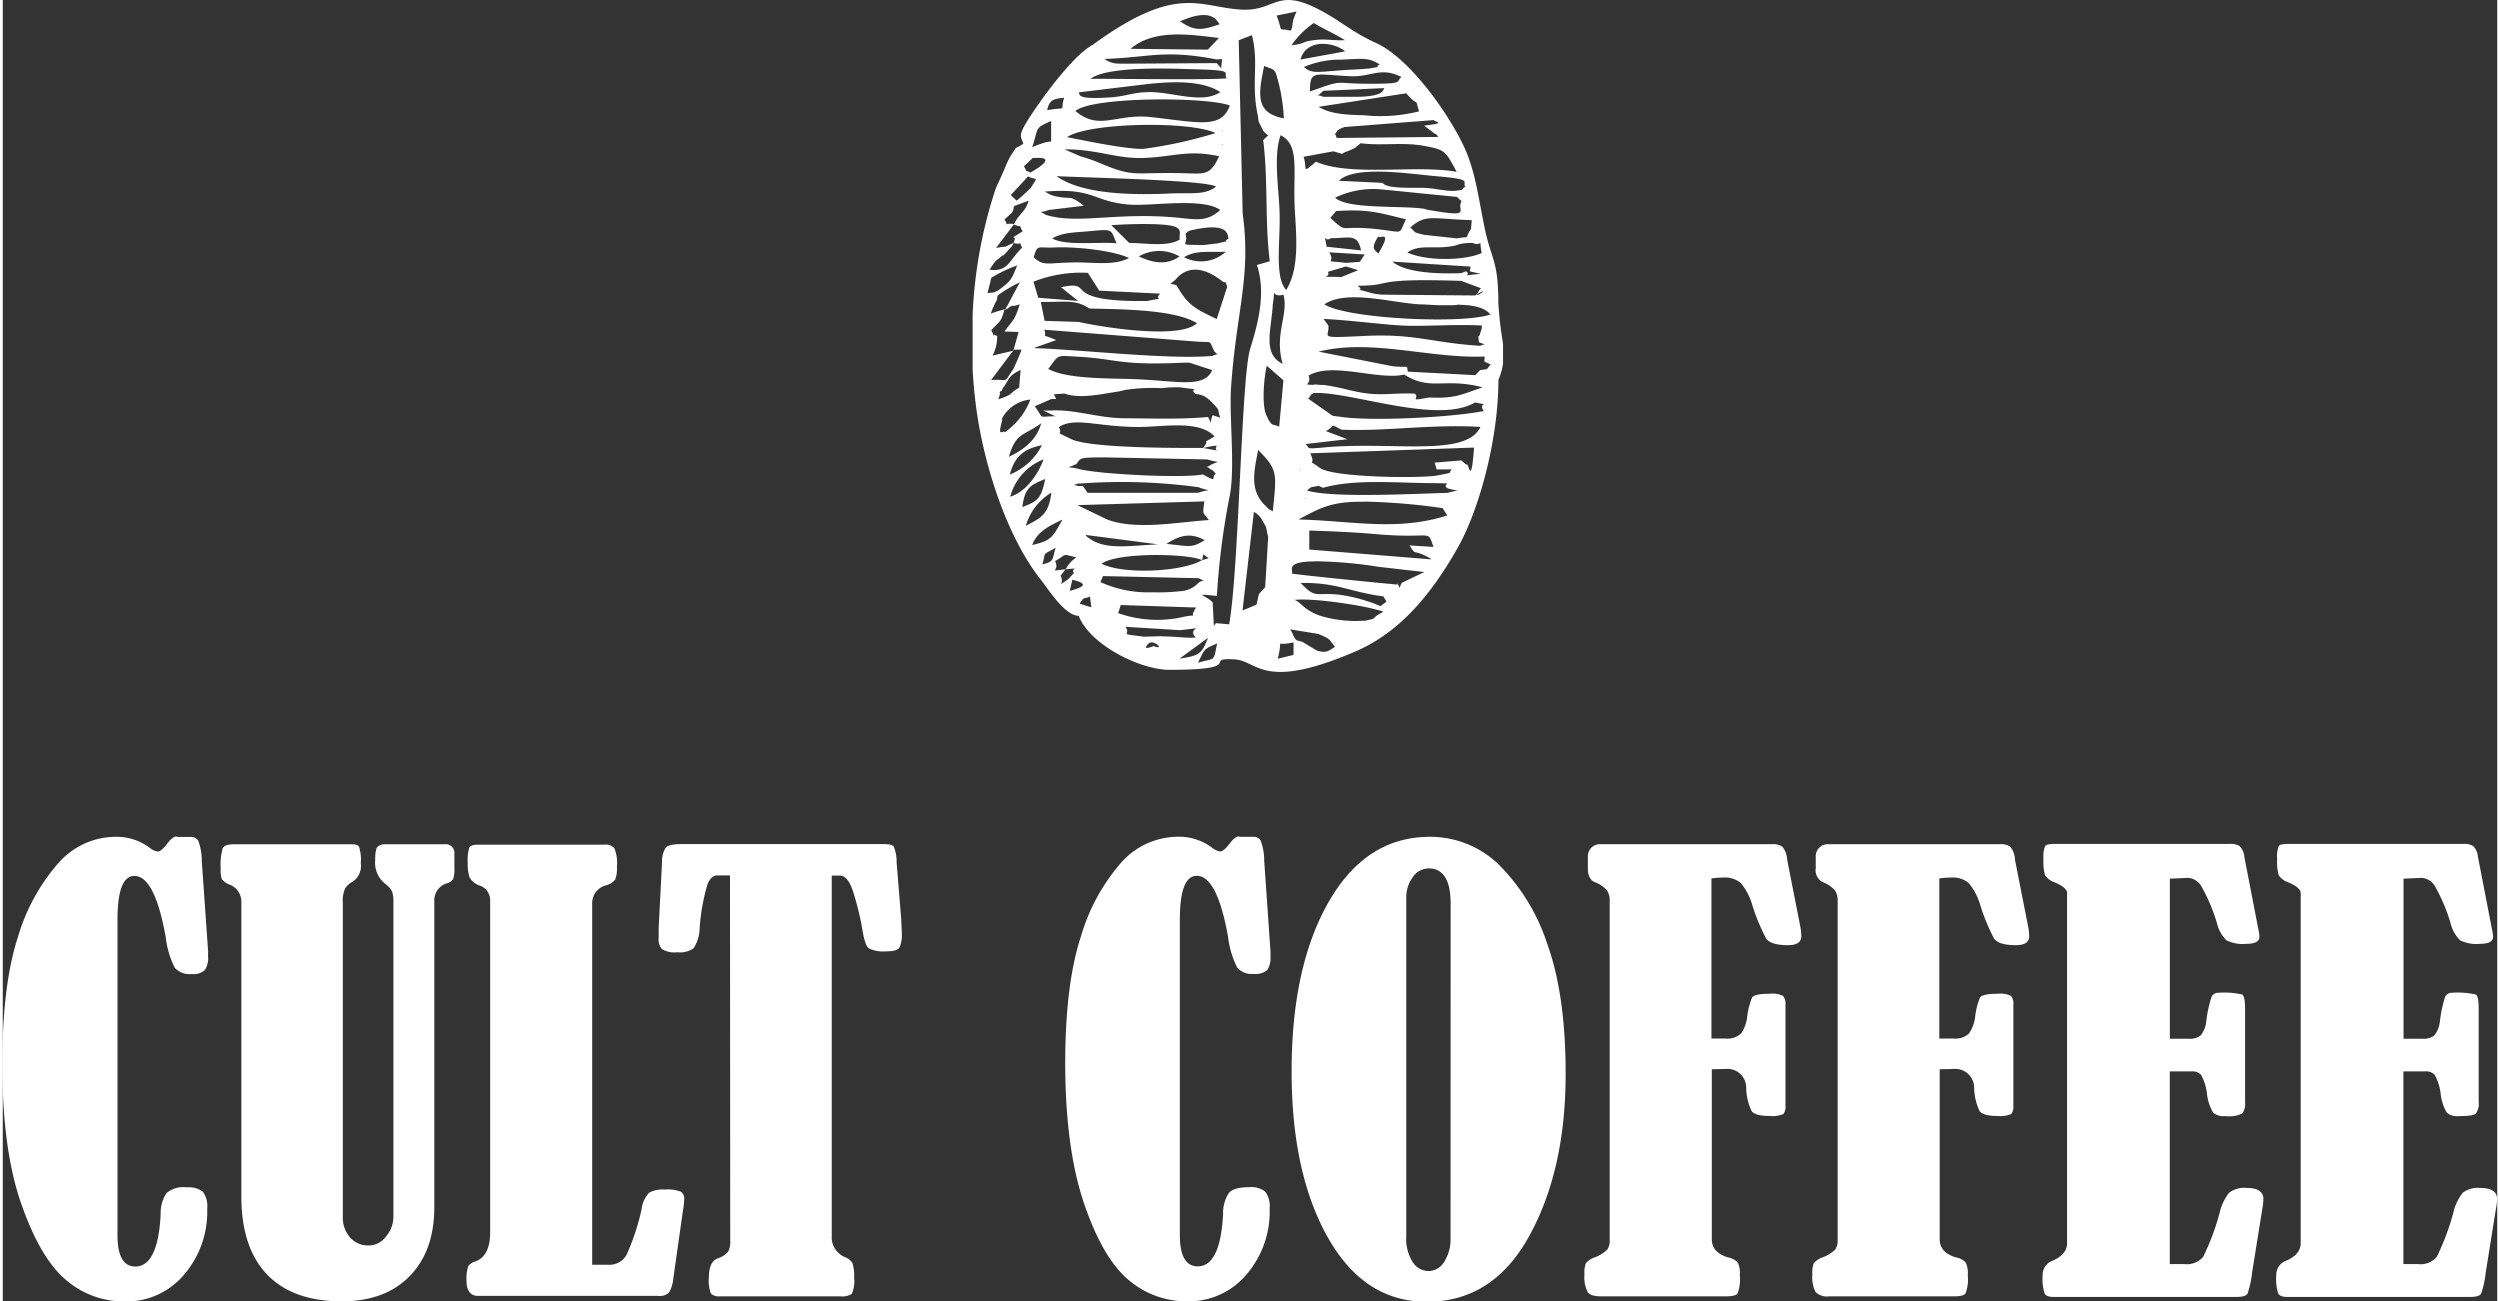 <?xml version="1.0" encoding="UTF-8"?>
<svg width="340" height="177" xmlns="http://www.w3.org/2000/svg" id="Слой_1" data-name="Слой 1" viewBox="0 0 340.3 177.55">
  <rect x="0" y="0" width="340.3" height="177.55" fill="#333333" stroke="none"/>
  <defs>
    <style>.cls-1,.cls-2{fill:#fff;}.cls-2{fill-rule:evenodd;}</style>
  </defs>
  <path class="cls-1" d="M328.91,126.9v21.84h2.62a2.38,2.38,0,0,0,1.59-.46,3.79,3.79,0,0,0,.76-2,17.57,17.57,0,0,1,.71-3.28,1,1,0,0,1,.88-.53,11,11,0,0,1,3.31.24c.25.17.38.81.38,1.93v12.73a2.31,2.31,0,0,1-.37,1.56c-.25.25-1,.36-2.31.36a2.17,2.17,0,0,1-1.68-.48,6.65,6.65,0,0,1-.84-2.69,6.82,6.82,0,0,0-.82-2.48,1.6,1.6,0,0,0-1.25-.45h-3v26.29h2a2.88,2.88,0,0,0,2.56-1,33.4,33.4,0,0,0,2.25-6,6.7,6.7,0,0,1,1.3-2.74,3.42,3.42,0,0,1,2.36-.65c1.54,0,2.31.51,2.31,1.52a7.78,7.78,0,0,1-.16,1.35l-1.39,8.67a12.74,12.74,0,0,1-.61,2.84c-.15.33-.66.49-1.5.49h-25c-.62,0-1-.15-1.19-.45a6.59,6.59,0,0,1-.27-2.54,2,2,0,0,1,1.33-1.94c1.36-.59,2-1.4,2-2.42V128.86c0-.48-.59-1-1.68-1.45a2.55,2.55,0,0,1-1.33-1,6.91,6.91,0,0,1-.2-2.21,3.89,3.89,0,0,1,.22-1.76c.14-.19.59-.28,1.31-.28h23.92a2.18,2.18,0,0,1,1.3.3,2.36,2.36,0,0,1,.64,1.46l1.91,9.87a5.87,5.87,0,0,1,.16,1c0,.69-.6,1-1.8,1a5,5,0,0,1-2.7-.48,4.86,4.86,0,0,1-1.32-2.39,23.6,23.6,0,0,0-2-4.78,2.34,2.34,0,0,0-1.9-1.35Zm-31.88,0v21.84h2.63a2.35,2.35,0,0,0,1.58-.46,3.78,3.78,0,0,0,.77-2,16.73,16.73,0,0,1,.71-3.28,1,1,0,0,1,.88-.53,11,11,0,0,1,3.31.24c.25.17.38.81.38,1.93v12.73a2.31,2.31,0,0,1-.37,1.56,4.14,4.14,0,0,1-2.31.36,2.17,2.17,0,0,1-1.68-.48,6.44,6.44,0,0,1-.85-2.69,6.88,6.88,0,0,0-.81-2.48,1.6,1.6,0,0,0-1.25-.45h-3v26.29h2a2.89,2.89,0,0,0,2.56-1,32.89,32.89,0,0,0,2.24-6,7,7,0,0,1,1.3-2.74,3.42,3.42,0,0,1,2.36-.65c1.55,0,2.31.51,2.31,1.52a8.64,8.64,0,0,1-.15,1.35l-1.39,8.67a13.39,13.39,0,0,1-.61,2.84c-.16.33-.67.49-1.51.49h-25c-.61,0-1-.15-1.18-.45a6.59,6.59,0,0,1-.27-2.54,2,2,0,0,1,1.33-1.94c1.36-.59,2-1.4,2-2.42V128.86c0-.48-.59-1-1.69-1.45a2.6,2.6,0,0,1-1.33-1,7.24,7.24,0,0,1-.2-2.21,3.83,3.83,0,0,1,.23-1.76c.14-.19.59-.28,1.3-.28h23.93a2.2,2.2,0,0,1,1.3.3,2.36,2.36,0,0,1,.64,1.46l1.91,9.87a6.61,6.61,0,0,1,.15,1c0,.69-.6,1-1.79,1a5,5,0,0,1-2.71-.48,4.86,4.86,0,0,1-1.31-2.39,24.2,24.2,0,0,0-2-4.78,2.34,2.34,0,0,0-1.9-1.35Zm-31.4,26V176.1c0,1.2.73,2,2.18,2.46a2.41,2.41,0,0,1,1.37.7,3.45,3.45,0,0,1,.28,1.75,5.18,5.18,0,0,1-.32,2.49c-.2.25-.73.38-1.54.38H250.54a2.23,2.23,0,0,1-1.85-.59,4.49,4.49,0,0,1-.43-2.41,3.64,3.64,0,0,1,.2-1.54,3,3,0,0,1,1.2-.78,4.76,4.76,0,0,0,1.71-1.06,2.17,2.17,0,0,0,.34-1.32V130a2.54,2.54,0,0,0-.39-1.53,4.32,4.32,0,0,0-1.68-1.11,1.84,1.84,0,0,1-.92-1.88c0-.1,0-.66,0-1.68a1.64,1.64,0,0,1,1.78-1.6h23.31a2.28,2.28,0,0,1,1.45.34,3,3,0,0,1,.64,1.68c0,.16.06.38.11.65l1.67,8.49a7.21,7.21,0,0,1,.16,1.38c0,.83-.6,1.23-1.8,1.23-1.6,0-2.59-.3-3-.91a27.54,27.54,0,0,1-1.87-4.54,8.42,8.42,0,0,0-1.56-3,3.28,3.28,0,0,0-2.38-.77c-.3,0-.84,0-1.65.12v21.84h1.94a2.72,2.72,0,0,0,2.11-.69,5.11,5.11,0,0,0,.85-2.4,9.6,9.6,0,0,1,.64-2.47c.19-.37,1-.55,2.45-.55a3.2,3.2,0,0,1,1.79.3,1.63,1.63,0,0,1,.32,1.19v13.77a1.63,1.63,0,0,1-.29,1.15,3.86,3.86,0,0,1-1.89.26c-1.27,0-2.09-.22-2.42-.65a7.73,7.73,0,0,1-.75-3.2,2.57,2.57,0,0,0-2.8-2.56Zm-31.09,0V176.1c0,1.2.72,2,2.18,2.46a2.41,2.41,0,0,1,1.36.7,3.34,3.34,0,0,1,.28,1.75,5.37,5.37,0,0,1-.31,2.49c-.21.25-.73.38-1.55.38H219.45c-1,0-1.57-.2-1.85-.59a4.49,4.49,0,0,1-.43-2.41,3.48,3.48,0,0,1,.2-1.54,2.9,2.9,0,0,1,1.2-.78,4.76,4.76,0,0,0,1.71-1.06,2.17,2.17,0,0,0,.33-1.32V130a2.62,2.62,0,0,0-.38-1.53,4.37,4.37,0,0,0-1.69-1.11c-.61-.28-.91-.9-.91-1.88q0-.15,0-1.68a1.65,1.65,0,0,1,1.79-1.6h23.3a2.26,2.26,0,0,1,1.45.34,3,3,0,0,1,.64,1.68l.12.65,1.67,8.49a8,8,0,0,1,.15,1.38c0,.83-.6,1.23-1.8,1.23-1.59,0-2.59-.3-3-.91a27.24,27.24,0,0,1-1.88-4.54,8.43,8.43,0,0,0-1.55-3,3.3,3.3,0,0,0-2.39-.77c-.29,0-.84,0-1.64.12v21.84h1.94a2.7,2.7,0,0,0,2.1-.69,4.9,4.9,0,0,0,.85-2.4,10.55,10.55,0,0,1,.64-2.47c.19-.37,1-.55,2.45-.55a3.22,3.22,0,0,1,1.8.3,1.63,1.63,0,0,1,.32,1.19v13.77a1.63,1.63,0,0,1-.29,1.15,3.89,3.89,0,0,1-1.89.26c-1.28,0-2.09-.22-2.43-.65a7.73,7.73,0,0,1-.75-3.2,2.55,2.55,0,0,0-2.79-2.56Zm-35.63-22.62c0-3.18-1-4.78-3-4.78a2.64,2.64,0,0,0-2.16,1.19,4.64,4.64,0,0,0-.89,2.9V175.7a5.86,5.86,0,0,0,.89,3.53,2.59,2.59,0,0,0,2.12,1.2,2.54,2.54,0,0,0,2.21-1.34,5.62,5.62,0,0,0,.82-3ZM196,121.19A13.42,13.42,0,0,1,205.5,125a27.19,27.19,0,0,1,6.56,10.71q2.55,7,2.54,17.84,0,13.06-4.95,22.07t-14,9q-8.55,0-13.5-8.79t-4.93-22.7q0-14.24,5.06-23.07T196,121.19m-25.94,0H172a1.13,1.13,0,0,1,1,.52,7.89,7.89,0,0,1,.48,2.77l.85,12.28a6.18,6.18,0,0,1,0,.73,3,3,0,0,1-.44,1.87,2.39,2.39,0,0,1-1.82.53,2.62,2.62,0,0,1-2.28-.87,12.46,12.46,0,0,1-1.24-4.17q-1.49-8.34-4.27-8.34-2.31,0-2.31,6v43c0,2.85.82,4.28,2.44,4.28,2.05,0,3.21-2.38,3.46-7.14a4.92,4.92,0,0,1,.79-2.87c.44-.53,1.36-.79,2.75-.79a3.19,3.19,0,0,1,2.19.58,3.28,3.28,0,0,1,.62,2.31,13.17,13.17,0,0,1-3.2,9.07,10.27,10.27,0,0,1-8,3.61,12.14,12.14,0,0,1-8.14-3q-3.49-3-6-10.42t-2.55-18.93q0-10.9,2.14-17.41a26.68,26.68,0,0,1,5.47-10.06,10.41,10.41,0,0,1,7.77-3.56,7.52,7.52,0,0,1,4.65,1.49,2.32,2.32,0,0,0,1.12.52c.3,0,.72-.35,1.27-1.06s.9-1,1.3-1m-69.45,5.32H98.9c-.55,0-1,.38-1.34,1.12a27.42,27.42,0,0,0-1.1,6.09,5.27,5.27,0,0,1-.82,2.73,3.25,3.25,0,0,1-2.23.55,3.39,3.39,0,0,1-2.07-.41,2,2,0,0,1-.47-1.57c0-.47,0-.93,0-1.39l.46-8.91a3.45,3.45,0,0,1,.51-2c.31-.33,1.05-.48,2.24-.48h27.39c.79,0,1.27.1,1.45.3a5.39,5.39,0,0,1,.41,2.21l.64,7.88c0,.62.07,1.24.07,1.88a4.12,4.12,0,0,1-.28,1.75c-.17.42-.77.61-1.76.61a4.81,4.81,0,0,1-2.43-.38c-.37-.24-.65-1.05-.88-2.4a38.86,38.86,0,0,0-1.32-5.44c-.47-1.4-1.07-2.11-1.77-2.11h-1.12v49.14a2.92,2.92,0,0,0,1.81,2.91,2,2,0,0,1,1,.8,5.16,5.16,0,0,1,.24,2,4.14,4.14,0,0,1-.33,2.23,2.48,2.48,0,0,1-1.54.32H99.21A1.56,1.56,0,0,1,98,183.5a4.85,4.85,0,0,1-.28-2.19c0-1.43.4-2.3,1.18-2.6a3.17,3.17,0,0,0,1.43-.9,2.76,2.76,0,0,0,.3-1.5ZM81.8,179.57H84a2.67,2.67,0,0,0,2.48-1.34A31.37,31.37,0,0,0,88.54,172a3.83,3.83,0,0,1,1.07-2.29,4.09,4.09,0,0,1,2.13-.4,4.82,4.82,0,0,1,2.14.29,1.12,1.12,0,0,1,.48,1,12.29,12.29,0,0,1-.2,1.72l-1.3,9.16a4.58,4.58,0,0,1-.58,1.88,1.78,1.78,0,0,1-1.44.46H66.23c-1,0-1.57-.67-1.57-2a5.73,5.73,0,0,1,.21-2,1.46,1.46,0,0,1,.88-.66c1.41-.46,2.13-1.8,2.13-4V129.86a2.09,2.09,0,0,0-1.37-2,2.58,2.58,0,0,1-1.43-1.11,5.76,5.76,0,0,1-.26-2,5.66,5.66,0,0,1,.22-2.09c.15-.27.55-.4,1.19-.4H83.49a1.53,1.53,0,0,1,1.33.48,5.4,5.4,0,0,1,.35,2.58,3.9,3.9,0,0,1-.24,1.71,2.31,2.31,0,0,1-1.25.78,2.49,2.49,0,0,0-1.88,2.52ZM32.87,122.21H49c.55,0,.9.11,1,.36a5.78,5.78,0,0,1,.23,2.23,2.6,2.6,0,0,1-1.07,2.49,2.57,2.57,0,0,0-1.09,1,4.15,4.15,0,0,0-.29,1.91V173a4.06,4.06,0,0,0,1,2.85,3.21,3.21,0,0,0,2.51,1.09,2.94,2.94,0,0,0,2.39-1.23,4.18,4.18,0,0,0,1-2.71V130.16a4.08,4.08,0,0,0-.2-1.55,3.75,3.75,0,0,0-1-1.08,3.63,3.63,0,0,1-1.29-3.07c0-1.07.11-1.71.35-1.93a1.44,1.44,0,0,1,1-.32h8.08A1.2,1.2,0,0,1,63,123.58v1.82a4.36,4.36,0,0,1-.16,1.54,1.46,1.46,0,0,1-.85.59A2.42,2.42,0,0,0,60.26,130v41.71c0,4-1.11,7.09-3.34,9.39s-5.32,3.46-9.3,3.46c-4.45,0-7.84-1.23-10.17-3.66s-3.51-6-3.51-10.6V130.06a2.49,2.49,0,0,0-1.66-2.37,2.39,2.39,0,0,1-1-.71,3.82,3.82,0,0,1-.16-1.41,8.63,8.63,0,0,1,.26-2.79q.25-.57,1.5-.57m-7.76-1h1.94a1.12,1.12,0,0,1,1,.52,7.89,7.89,0,0,1,.48,2.77l.86,12.28c0,.25,0,.5,0,.73a3,3,0,0,1-.45,1.87,2.38,2.38,0,0,1-1.81.53,2.65,2.65,0,0,1-2.29-.87,12.28,12.28,0,0,1-1.23-4.17q-1.5-8.34-4.27-8.34c-1.55,0-2.31,2-2.31,6v43q0,4.28,2.43,4.28c2.06,0,3.22-2.38,3.46-7.14a5,5,0,0,1,.79-2.87,3.56,3.56,0,0,1,2.75-.79,3.22,3.22,0,0,1,2.2.58,3.28,3.28,0,0,1,.61,2.31,13.17,13.17,0,0,1-3.2,9.07,10.25,10.25,0,0,1-8,3.61,12.1,12.1,0,0,1-8.14-3c-2.34-2-4.35-5.49-6.06-10.42s-2.55-11.24-2.55-18.93q0-10.9,2.14-17.41A26.68,26.68,0,0,1,9,124.75a10.41,10.41,0,0,1,7.77-3.56,7.55,7.55,0,0,1,4.66,1.49,2.24,2.24,0,0,0,1.12.52c.29,0,.71-.35,1.26-1.06s.91-1,1.3-1" transform="translate(-1.39 -7.03)"></path>
  <path class="cls-2" d="M205.42,48.55c0-6.07-.9-5.87-1.85-10.33-.81-3.83-1.22-7.51-2.66-10.8-2-4.51-7.47-12.4-12.2-14.54-3.57-1.62-5.13-3.32-8.45-4.89-5.17-2.45-5.46.61-9.9.35-5.84-.34-8.78-3.58-20.3,4.82-2.5,1.34-6.31,6.47-8.09,9.12-2.39,3.55-1.63,3.24-1.35,4.39l-.05,0h0c-1.58,1-.54,0-1.59,1.48a10.93,10.93,0,0,0-.86,1.77l-.77,1.75a10.94,10.94,0,0,0-.74,1.81A63.36,63.36,0,0,0,133.7,50v7.35c.1,1.88.27,3.71.51,5.47,1.08,7.82,4.16,17.39,8.74,23.23,1.22,1.56,3.3,4.92,5.22,5,1.58,4,8.4,7.34,12.34,7.36,10.79,0,4.39-1.69,8.91-1.43,3.21.18,3.77,4.35,16.33-1,6.48-2.73,10.71-8.27,14-14,3-5.17,5.68-14.92,5.68-23.14a8.26,8.26,0,0,0,.63-2.23V53.93a53.49,53.49,0,0,1-.63-5.38m-1,1.34c-3.5,1.4-19.66.66-22.74-1.34,3-2.07,9.26-.19,13,0,.75,0,2.35.14,3.08.12l.58,0,.29,0,.27,0,.33,0,.22,0,.35-.06c.19,0,.38-.08.58-.14-.2.06-.39.1-.58.14,2,0,3.82.31,4.61,1.44M194.1,60.74c-2.28-.14-4.14.21-6.27,0s-3.9-.91-6.31-1.2l-.4,0h-.06l-.52-.06h0l-.16,0h-.15s0,0,0,.06c-1.83-.09-.19.06-.7-1.27,3.23-1.92,9.49.68,13.06-.14,3.6,2.29,5.43.37,10.68,1.74-2.91,1-3.77,1.55-7.29,1.39-3,.52-1.29.16-1.89-.45m-13.59-.56a1,1,0,0,0,0-.16,1,1,0,0,1,0,.16m0-.18a.32.32,0,0,0,0-.14.32.32,0,0,1,0,.14m0-.16a.37.37,0,0,0-.05-.11.37.37,0,0,1,.05.11m-.06-.13-.07-.09.07.09m-.07-.1-.07-.08.07.08m-2.71-23.93c.2,3.55.64,7.87-1.18,10.85-1.66-1.85-.75-6.67-.91-10.82-.13-3.25-.84-7.59.15-10.31,2.7,1.41,1.63,4.84,1.94,10.28M176.1,47.23c.74,2.76-1.29,5.33-.1,9.44-2.79-1.38-1.55-4.51-1.35-8.12.44-2.84-.36-.78,1.45-1.32m0,11.68-.58,6.34c-.87-.47-1,.16-1.78-1.66-.62-1.47-.28-5.19.09-6.66Zm-1.4,17.91h0l1.19-3.23-1.19,3.23v0a.08.08,0,0,1,0,0c-.77-.47-.32-.06-1.12-.86-2.14-2.1-1.47-4.69-.93-7.54,2.78,2.75,2.5,3.29,2,8.4m12.48-1.36a86.24,86.24,0,0,1,10.69.89l.63,1c-6.87,2.2-13.13.71-20.3.55,3.05-1.62,4.53-2.48,9-2.42m-8.81-4.39.19.19s-.25-.13-.19-.19m.63,3.86.19.19s-.25-.13-.19-.19m16.54-39.4c-3-.54-10.61.1-12.36-1.55a12,12,0,0,1,6.51-1.11l10.1,1,.64.58c-.79,1.33,1.82,2.33-4.89,1.13m-5.8,11.63a8.24,8.24,0,0,1-1.58-.22c-3.42-.95-.51,0-1.93-1,5.25,0,1.43-1.07,14.16-.66l2.69,1a2.4,2.4,0,0,0-.51.81c1.78-1.09-.06.46,0,0l-.3.18Zm-7.56-3.11,2.48-.74,1.67.51-2.3.93c-3.63-.08-1.28.14-1.85-.7m.18-2.67,4.86.3-.67,1-1.89.14c-3.53-.41-1.25.2-2.3-1.48m6.71-2.13c.22.41,2-1,0,2.35-.51-.56-1.08-.65,0-2.35M203,44.39c-3.45.3-1,.32-2-.36l-.63.26c-3,.12-7.58,0-9.41-1.57l10.67.68-.1.65Zm-13.3-6c-6.48-.84-4.57.75-7.2-1.63l.79-.94c4.4-.27,5.69.19,9.53,1.13-1,2-.26,1.82-3.12,1.44m-7.1,1.14c2.46,0,3.62-.7,4.09,1.66L182,40.69c-.41-2.22-.29-.49.59-1.18M202.76,53.7c1,.49,1.11.11.15.51-6.87-.46-8.79-1.68-15.74-1.35-6.72.32-4.69.21-4.95-1.44l-.64-.88c3.37.15,7.68.73,10.71.9,2.81.16,7.18-.21,10.9,0a2.76,2.76,0,0,1-.24,1c-.25,1.16-.33-.47-.19,1.28m.15,3.81-.63.68-9.2-.48c-.26-1,.41-.5-2.06-.73l-10.13-2c7-1.74,14.59.79,22,.69.86,0,.63-.24.63.67l.86.4c-.8.89-.18.52-1.49.78m.26-16c-2.07,1-7.33,1.2-10.15-.06,1.43-1,3-.61,4.87-.73,2.63-.18,1.5-.54,4-.58,1.59.62.84-1.07,1.27,1.37m-1.45-3.27c-1.05,1.52.21.92-1.95,1.28l-4.47-.49c-1.6-.39-1-.24-1.86-1,2.17-1.87,2.87-1.16,8.38-1Zm-.75-5.8c-.83.56.12.37-1.29.58a6.59,6.59,0,0,1-1.6-.07c-.93-.09-1.49-.26-2.71-.32s-5.2.19-5.68-.68l-6-.29c2.21-2.17,9.82-.91,13.53-.6,5,.42,3.2.78,3.72,1.38m-1.18-2c-5.47-1-14.57.7-19.19-1.39-2.07,1.81-1.12.9-1.7-.66l4.07-.75c1.91.54.67.37,1.93,0,.19-.06.81-.36,1-.45l.8-.65c2.93.37,5.61-.17,8.54.34,3.15.56,3,.76,4.57,3.58m-4.47-6.33,1.55,1.17c.06-.12.26.18.39.38l-13.86.14c-.1-.41-.2-.5-.25-.51s-.05,0,0,0a1.67,1.67,0,0,0,.33-.48,3.53,3.53,0,0,1,1-.5l12.19-.95c0,.26,2,.38-1.3.75m-.73-1.94a21.5,21.5,0,0,1-7.44.54c-1.92-.07-4.55-.07-6.25-1.16l11.94-1.84c1.91,2.16,1.1.27,1.75,2.46m-13.08-2.8,8.36-.37c-.25.18.15,1.16-3.92,1.19-1.47,0-2.93,0-4.44,0-.87-.45-1,.19,0-.81m10.67-1.9c-.72.66.15.87-3.07.92-6.85.1-4.17-.78-9.4,1.06,0-3,.54-2.3,5.59-2.08,2.73.11,4.11-1.32,6.88.1m-2.93-1.73c-1,.54.78.18-1.46.58-.22,0-1.18.09-1.2.09-5.76.25-6.41.82-7.7-.3a12.45,12.45,0,0,1,5.12-1c3.17-.16,3.68-.28,5.24.66m-10.83-.68c.77-2.84,4.48-2.46,6.09-1.11Zm1.78-5c1.24.77,3.05,1.57,4.29,2.36-1.71.08-2.67-.23-4.23,0-1.76.21-1.07.47-3.07.69a11.76,11.76,0,0,1,3-3m-2.3-1.6c-.84,1.78-.35,1.65-.79,2.62-2-.48-.94.51-1.94-2.07Zm-4.43,7.43c1.62.65,1.42.19,2.07,2.69a24.94,24.94,0,0,1,.62,4.46c-3.89-.74-3.51-3.21-2.69-7.15m-1.67-4.2c1,3.8-.17,6.67.84,11.11l.07.65.63,1.28c.85,1,.9.28,0,1.29.69,5.39.21,11.08.9,16.51l-1.76.51c1.17,3.51.38,7.3-.91,11.41-1.23,3.92-1.51,29.92-2.87,37.61l-1.81-.16-.28.39-.16-3.21c-.88-1-2.92-1.26.57-.89a101.28,101.28,0,0,1,1.72-13.49c.79-3.64,0-10.45.19-14.58.69-10.74,2.81-15.35,1.61-24.08L170,12.52Zm-8,79.2s-.3-.1-1.76.25a16,16,0,0,1-8.49-.61l.36-1.1,10.28.34c-.65,1-.41,1.11-.39,1.12M145.49,65.28c2.16-1.4,5.3,0,10.86,0,3.36,0,8.18-1,10.36,1.28-2.3,1.4-.35,0-1.57,1.58,3.06-.62,1.22-.18,1.9.35l-1.9-.35c-2.88,0-15.37.08-18-1.21s-1-.36-1.68-1.66M145,63.82c-2.58,0-1.44.49-2.83-1.36l2.28-1c.85,0,.69.17.34-.64l1.45-.1c2,.76,5.06.07,7.46-.3l.81-.19a23.82,23.82,0,0,1,5-.24,14.23,14.23,0,0,1,2.55-.11c3.65.51.83-.11,2.07.91a2.87,2.87,0,0,1,2,.94c1.6,1.55.82,1,1.37,2.29l-1.06-.35c-.48,1.25,0,1.38-.62.25-3.81.34-7.51.19-11.34.17-3.65,0-6.9-1.28-10.24-1.05l-.9,0Zm-4.29-34.1,1.2-1.15c.13.08,4-.49-.32,2-.38-.2-.53-.23-.59-.22s-.08,0,0,0a2.56,2.56,0,0,0-.29-.61m26.2,2.74c-1.49,1.23-3.6.82-6.12.94-4.38.2-11.95.31-15.64-2.36,2.91.18,20.21.5,21.76,1.42m1-5.59s-.25-.13-.19-.2Zm-.19-2.13.19.19s-.25-.12-.19-.19m.91,14.8c-1.28.74,1.3,0-1.54.68-.06,0-1.9.22-1.93.22-3.86-.08-1.88.15-2.43-1.54.48-.32.13-.36,1.27-.58,4.89-1,4.41.89,4.63,1.22m-.27-21.87c-.62.28-16,.07-18.58.09,2.49-1.84,11.63-1.37,14.83-1.28,5,.12,3.18.53,3.75,1.19M144,57.38c1.56-2,.93-1.86,4-1.69,5,.27,5.46,1.05,12.13.9.89,0,2.37-.12,3.2-.07l3.05,1c-1.12,2.62-4.93,1.38-11.3,1.21-3.33-.09-8.78-.05-11.08-1.39m-1.89-2.86,3-1.06c-2.39-1-1.16-.14-1.63-1.41L164,53.61c2.59.23,1.84-.36,2.68,1.37.63.61.51.2-.23.6-5.81.54-17.62-.82-24.31-1.06m10.48-16.77c1.89-.13,3.79-.19,5.69-.14,4.68.12,3.46,1,3.65,2.1-1.69,1-4.23.51-6.9.46Zm.71,2.47c-2.59-.22-7.1.38-8.77-.68,1.62-.89,3.3-.77,5.37-1,3.06-.28,2.57-.17,3.4,1.64m8.59,1.83c-1.82,1.31-3.76.83-5.55,0a5.56,5.56,0,0,1,5.55,0M143,48.23c3.46,0,4.74-.35,6.64.89,4.69.11,11.59.14,14.67,2-2.33,2.23-12.68.6-16.14-.17l-4.65-.15ZM161.58,46c-1-.5-1.25.12-.2-.82.14-.1,2.09-3.13,6.34.19.72.57.27-.52.71.79L167,50.55c-3.11-1.45-4-2-5.46-4.57m1-3.86c1.63-1,3.35-.64,5.7-.75a5,5,0,0,1-5.7.75m-.22-5.33c-8.83-.95-14.18.93-18.64-.45-1-.65-.82-.19.39-.66l4.8-.58c-2.24-1.73-1.43-.63-4.41-1.44l-.93-.49c6.79-.56,6.54,1.36,11.51,1.77,3,.25,10.06-1,12.44.74-1.67,1.53-3.13,1.33-5.16,1.11m-17.44,4c2.76-.14,8,.4,10.16,1.44-1.91,1-4.35.63-7,.6-4.14,0-4.55.61-6-.68.5-1.88.58-1.24,2.82-1.36m4.59,3.5,1.52,2.39,8.32.41c-1,1,1.12.42-1.76,1-.11,0-1.68,0-1.88,0-9.93-.16-5.14-2.86-9.9-1.88l2.34,1.87-5.44-.43L142,45.46a17.54,17.54,0,0,1,7.51-1.2m-1.73,26.17c.75-.92.17-1,4.12-1l13.85.28c2,.66,1.77-.09,0,1l-.35,0a1,1,0,0,1,.53.16c.66.55.12-.12.94.77-.72.57.38,1.3-1.75.11-2.48.55-14.16,0-17-.75-1.31-.4-1.91.07-.35-.64m.35,2.65a77.8,77.8,0,0,1,16.36.48c1.89.73,1.92.1,0,.77l-15.1,0-.63-.92h-.63c-.87-.29-.92.07,0-.38m17.19,2.47c-.23,2-.27,1.3.62,2.55-3.84.22-10,1.45-13.93-.1l-4-1.94Zm-16.17,4.58L159,81.29c-4.44.22-7.5.86-9.84-1.16M165,83.45l.17-.8.73.54-.9.26c-2.73,1.59-10.65,2-13.71.49,2.15-1.6,11.85-1.41,13.71-.49m-4.85-2.22c2.21-1.48,3.64-1.35,5.21-.51-1.8,1.08-1.82.86-5.21.51m-8.66,4.39,13.05.29c.93.52.89.06,0,.6a3.65,3.65,0,0,1-2.58,1.18,26.49,26.49,0,0,1-3.69.14,15.74,15.74,0,0,1-7.14-1.39ZM167.4,10.34c-2.4.81-3.38,1-5.39-.4,4.48-2,5.08.09,5.39.4m-.1,1.87-1.51,1.59-10.55-.11c3.17-2.67,7.77-2,12.06-1.48M167,15.14c1.09-.08.63-.24.63,1.23l-.63-.73-12.58.08c-.15,0-1.14,0-1.3-.05a3.14,3.14,0,0,1-1.44-.6c6.28-.21,8.08-1.31,15.32.07m-9.38,3.35c3.3-.35,7.39-.52,9.88,1.11-2.55,1.69-6.66-.11-9.95,0-2,.05-3,.57-5,.71-5.07.36-4.08-.47-4.39-.68Zm11.17,2.94c-1.16,3.24-4.24,2.29-10.82,1.57-4.67-.51-7,1.94-10.25-.83,2.41-2,18.18-1.92,21.07-.74m-2,3.77A60.15,60.15,0,0,1,157,27.34c-2.18.08-7.9-1.1-10.42-1.6,2.92-2,16.83-2.25,20.29-.54M157,28.58c4.07-.14,6.06-1.17,10.33-.23-1.28,2.74-1.93,2.37-5.28,2.3-6.58-.13-6.28.64-11.22-1.47a23.58,23.58,0,0,0-2.4-.82l-2.21-.95c4.43-.05,7.05,1.3,10.78,1.17m-10.81-8.22c-.67,2,.69,1.19-2.32,1.7.32-1.48.9-1.53,2.32-1.7m-1.78,3.18v2.79a4.69,4.69,0,0,0-1.44.34,7.27,7.27,0,0,0-1.14.46c.91-2.85.3-2.56,2.57-3.59m-3.14,7.56c1.18.6,1.45-.16.37,1.56a20.6,20.6,0,0,1-1.93,1.74l-.8-.75Zm-3.36,10.8,1.2-1.32a1.49,1.49,0,0,1,.21-.42c-1.84.77-.1.31-2.41.69l2.45-3.24a2.15,2.15,0,0,0-1,0c0,.11-.12,0,0,0a1.3,1.3,0,0,0-.32-.61c1.19-1.15,1.14-.83,1.31-1.85l2-.74a4,4,0,0,1-1,1.73c-.11.15-.5.61-.57.71l-.47.79c.69.3.85.24.88.2a2.09,2.09,0,0,0,.35.74c-2.46,1.59-.53.09-1.27,1.61.61.13.86.09.95,0s.11-.07,0,0a1.91,1.91,0,0,0,.25.63c-1.75,1.61-1.88,3.36-4.44,3,1.06-1.67.83-1.09,1.83-2m-1.67,3.27a.28.28,0,0,0,0,.13.28.28,0,0,1,0-.13m0-.12a.24.24,0,0,0,0,.1.24.24,0,0,1,0-.1m-.05.57h0l0,.07h0s0,0,0,0h0s0,0,0-.08,0-.08,0-.13,0-.1,0-.15,0,.11,0,.15l.12-.47a.08.08,0,0,0-.08,0,.08.08,0,0,1,.08,0,18.88,18.88,0,0,1,3.54-1.7c-.85,2-.72,2-2.59,3.42-.76.36-.41.25-1.47.36l.37-1.46Zm.29,10a5.65,5.65,0,0,0,.63-2.67c-.31-.15-.46-.18-.52-.16.08.26-.13,0,0,0a3.29,3.29,0,0,0-.3-.62c1.33-1.45,1.28-1,1.83-2.88-.26.09-1.32.37-1.89.61.64-1.72.17-.31.56-1.37A5.88,5.88,0,0,1,137,48c0-.05,0-.2.14-.68a19.62,19.62,0,0,1,3-1.78l-1.79,3.35c0-.1-.15.3-.23.45,1.62-1.08.44-.24,2-.8-.65,2.21-1,2.24-2.08,3.71l1.93.07-.73,2.61h0l.14-.2h1c-.18.56-1.07,2.57-1.16,2.69-1.42,2.09-.54,1.26-3,1.46l3-4Zm.75,5-.4.16.4-.16m.33-.13-.24.09.24-.09m0,0h0l.2-.07c0-.08,0-.26.3-.59.86-1.31.71-1.49,2.25-2.26l-.2,2.43c-1.61.9-.52.8-2.85,1.59.48-1.25,0-.68.28-1.09m.16,3.84a4.89,4.89,0,0,1,3.94-2.72A9.68,9.68,0,0,1,138.1,66c-.21-.43-1.13,1-.33-1.73m5.28.5c-.57,2.19-2.24,3.54-4.4,4.58.95-3.38,2.08-2.84,4.4-4.58m.1,3a8.36,8.36,0,0,1-4.38,4c.62-2.33,1.79-3.5,4.38-4m.23,1.93c-.73,2-2.39,4.43-4.55,5.09a7.52,7.52,0,0,1,4.55-5.09m.22,2.68c-.55,2.69-1,3-3.12,3.83.33-2.6,1.06-3,3.12-3.83m.84,1.86c-.36,3-1.42,3.44-3.48,4.52a7.8,7.8,0,0,1,3.48-4.52m-2.61,7.14c.68-1.85,2.37-2.62,4.14-3.48-1.37,2.38-1.44,2.87-4.14,3.48m1.38,2.64c.58-1.85-.19-1.11,1.83-2.27-.5,1.35-.06,1.92-1.83,2.27m2.47,1.58.69-.9c-2.64.25-.69.34-1.42-1.13,1.77-1,.77-1,2.91-.5a5.52,5.52,0,0,0-.64.5c-1,1.13-.22.25-.85,1.13,2.36-.21.55-.15,1.16.49l-.81.88c-1.68,1.07-.45.64-1-.47m1.58.52c3,.7.52,1.24-.35,1.53Zm1,3.27c.7-1.19.75-.56,1.41-1l.18,1.49Zm10.09,5.78s-1.76.74-.7-.33c.67-.69,2.38,1,.7.33m1.21-1.35c-.34,0-2.47.08-2.59.06-3.64-.46-1.61-.13-2.45-1.34L162,93c4.15-.45.75-.37,2.15,1-1.43.12-2.39-.15-4.64-.15m6.3.2c-.83,2.1-1.1,2.43-3.89,2.83Zm-1.37,3.4c.94-1.87.69-1.83,2.62-2.64-.56,2.65-.17,1.88-2.62,2.64m8.31-9.37-.31,1.41c-.52.27-1.56.66-1.92.82l1.55-13.45a2.89,2.89,0,0,1,1.22,1.29c.7,1.17.32.56.73,2.13l-.41,6.86Zm2.57,8.82c.84-3.1-.6-1.57,2.16-2.24l0,1.71Zm5.31-1.13-1.92-1.17c-.09,0-.32-.09-.39-.12l-.39-.08c-.47-.37-.51-1-.92-1.51l3.86.62c1.7.73,1.35.65,2.28,1.76-.87.51-1.15.94-2.52.5m6.53-4.07A16.57,16.57,0,0,1,181,91c-2.24-.84-2.52-1.87-3.41-2.13,2.69-.3,10.07.83,12.15,1.62-2.07,1.06-.4.75-2.52,1.23m2.13-2a22.59,22.59,0,0,0-5.49-1.54c-3.5-.41-3.25.64-5.41-1.62,5-.09,6.76,1.26,11.29,1.83l.42.71Zm2.91-3.19c-.5.88-.09.92-.63.08v.16c-.53,0-14-1.37-14.36-1.49.21-.57-1.3-1.91,4.92-1.63a59.88,59.88,0,0,1,6.92.71l6.21.71Zm4-3.19-8.56-.69L179.63,82a1.1,1.1,0,0,1,0-.28s0-.22,0-.25l0-2.06c2.86.09,6.1.22,8.85.47,8.18.74,7.18-.79,8.09,1.76l-3.26-.2c1,1.62.31.3,2.93,1.83m2.26-9c-4.3.1-15.71.74-19.18-.32.74-.63.36-.39,1.57-.64l.62.27c4.25-1.24,10-.65,15.11-.64,3.3.06.91,0,1.85.7,1.78.53,1.89.1,0,.63m2.59-3.84-.7-.59-3.63.3.28.93h2.09c-.72.56.6.32-1.89.8-2,.45-14.26.34-16.12-1-2.1-1.47-.39-.07-1.34-2l22.36-.78c-.4,5.27-.65,2.39-1,2.26m-19.46-2.28c-2.75.25-1.82.12-2.55-.46l5.73-.66-2.94-1.11c1.5-.78.29-1.07,2.16-.19,6.2.24,12.12-.77,18.93-.38-1.94,4.19-12,1.94-21.33,2.8M184,63.91c-1.7-.24-.9,0-2.18-.86l-1.92-1.34-.42-.29c.38-.42.37-.5.29-.49-.37.22-.11,0,0,0l.47-.29a1.43,1.43,0,0,0,.16-.24,1.43,1.43,0,0,1-.16.24c5.16-.21,16.88,4.34,22,1.29,2.44.51.26-.13,1.2,1.17-3.95.82-14.93,1.44-19.46.81m-3.51-3.71c0,.06,0,.12-.08.19s.06-.13.08-.19" transform="translate(-1.39 -7.03)"></path>
</svg>

